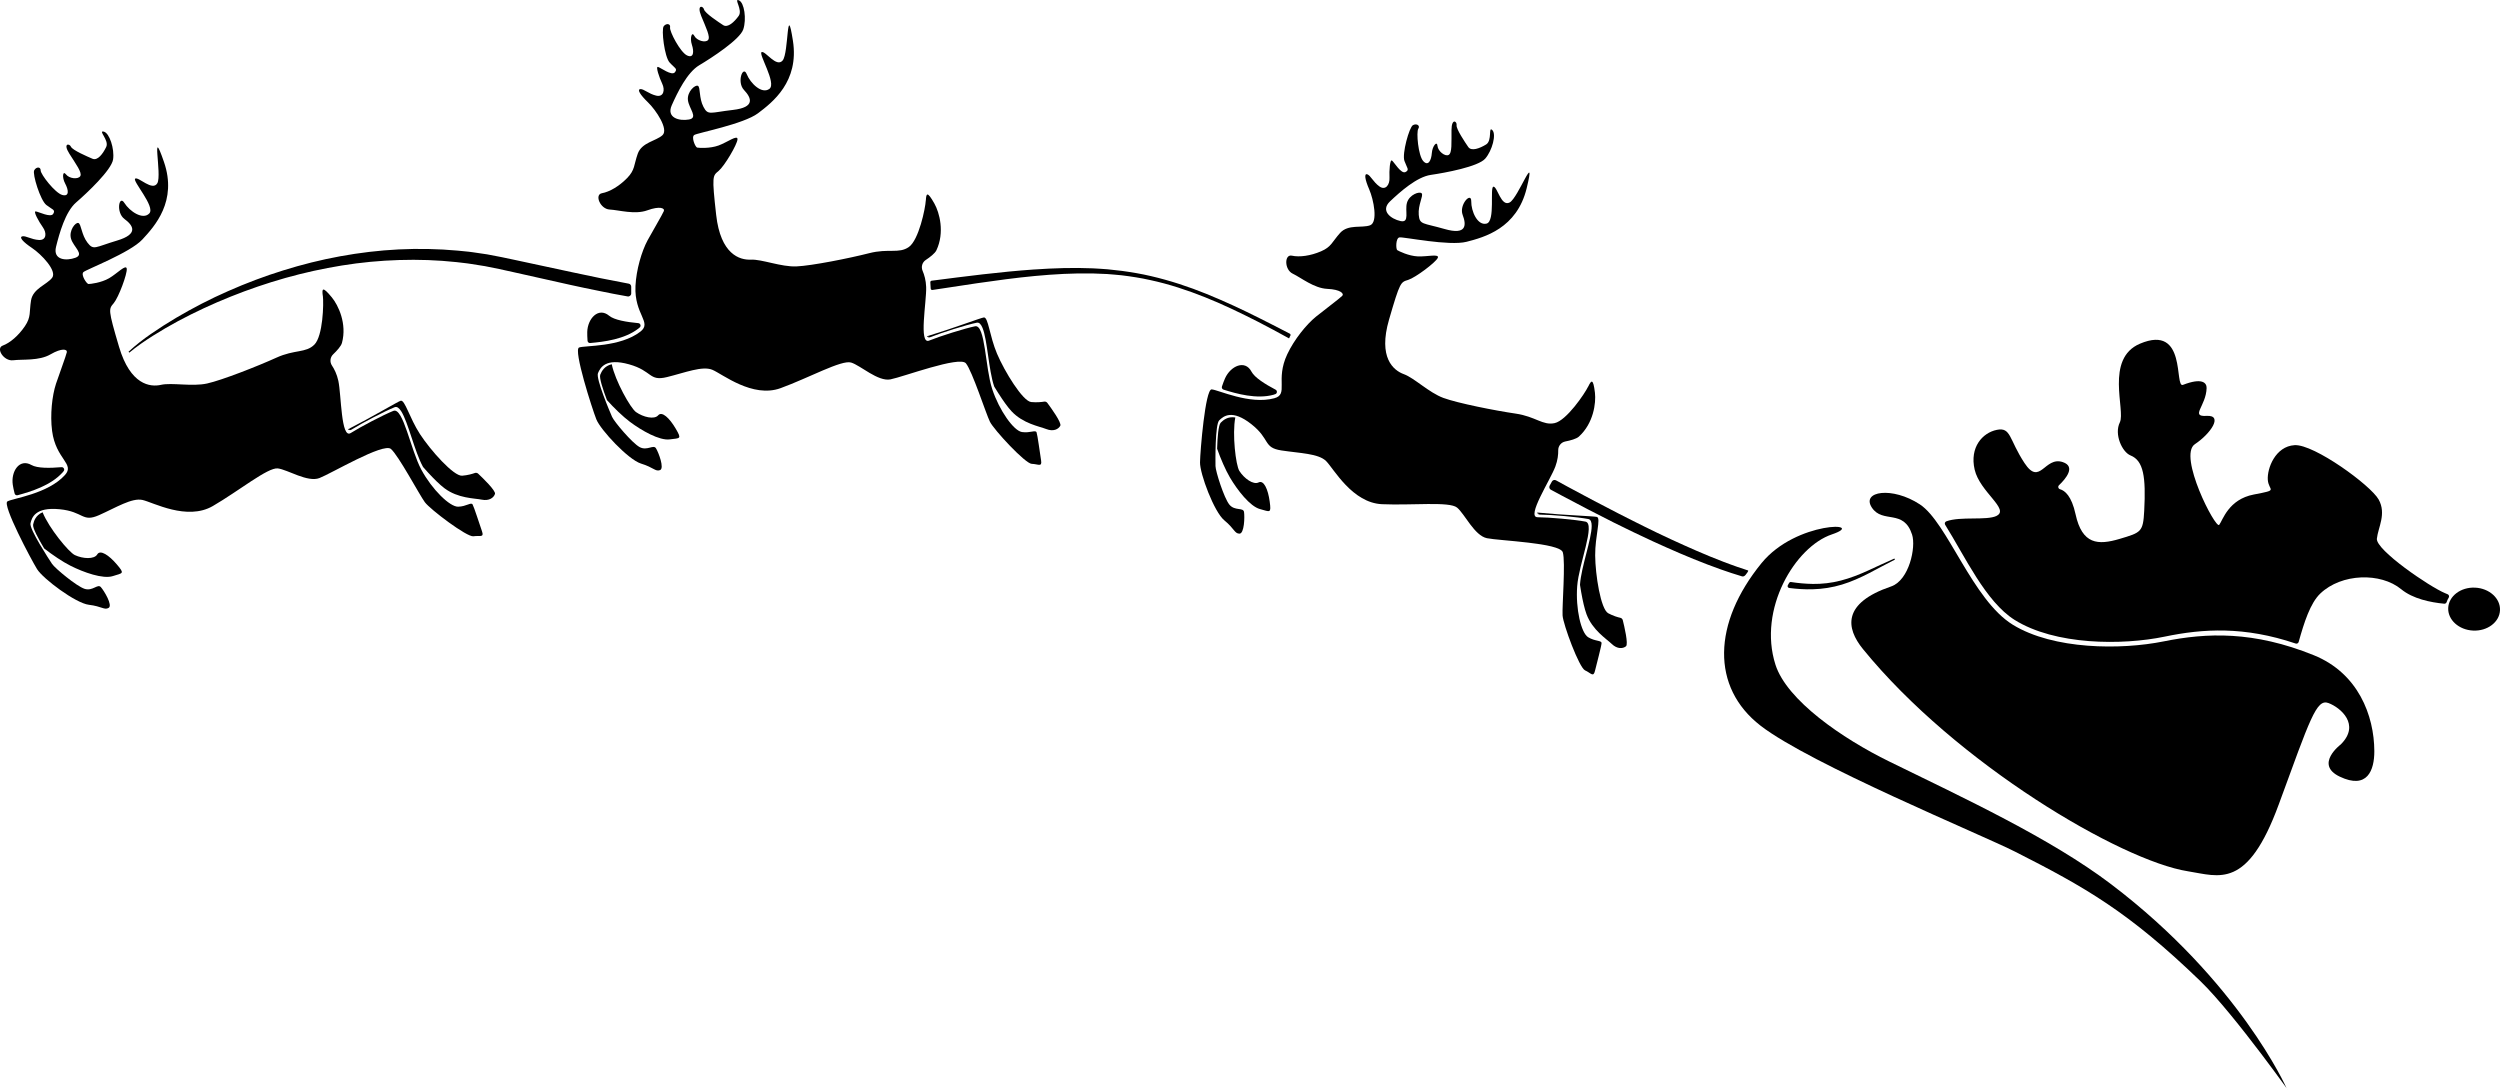 <?xml version="1.0" encoding="UTF-8"?><svg id="objects" xmlns="http://www.w3.org/2000/svg" viewBox="0 0 951.9 415.11"><defs><style>.cls-1{stroke-width:0px;}</style></defs><path class="cls-1" d="m932.18,231.48c-.2,4.51,4.04,8.37,9.49,8.62,5.44.25,10.02-3.21,10.23-7.73.2-4.51-4.04-8.37-9.49-8.62-5.44-.25-10.02,3.21-10.23,7.73Z"/><path class="cls-1" d="m464.8,160.94c1-.99,2.66-2.44,5.56-1.99-1.23,6.33.18,18.22,1.54,20.36,1.81,2.87,5.33,5.39,7.32,4.38,1.99-1.01,3.6,2.61,4.23,7.28.63,4.67.16,3.89-3.68,2.87-3.84-1.02-8.62-7.23-11.44-12-1.69-2.86-3.59-7.25-4.9-10.98.13-4.35.49-9.05,1.38-9.93Z"/><path class="cls-1" d="m484.9,150.31c-6.39,1.75-14.01-.36-19.03-1.95-.5-.16-.77-.7-.6-1.2.42-1.24.82-2.31,1.19-3.13,2.07-4.63,7.59-7.25,10.07-2.5,1.16,2.21,5.18,4.75,9.16,6.84.69.36.67,1.39-.05,1.68-.22.09-.47.17-.74.25Z"/><path class="cls-1" d="m585.96,195.21c9.72.96,20.97,1.31,22.08,1.62,1.63.45-.71,7.31-.66,14.66.05,7.35,2.11,20.48,4.96,22.01,1.92,1.03,3.68,1.53,4.63,1.74.45.1.81.45.92.9.58,2.31,2.2,9.15,1.22,9.94-1.18.96-3.34,1.11-5.41-.88-2.06-1.99-7.36-5.27-9.62-11.33-.76-2.05-1.45-5.13-2.03-8.42-.15-.87-.3-1.75-.43-2.63,0-.1,0-.2-.01-.3.46-6.64,4.44-17.33,4.44-22.26,0-1.48-.35-2.45-1.27-2.63-3.96-.77-13.96-1.65-18.38-1.68-.23,0-.42-.05-.58-.13.04-.2.09-.41.14-.63Z"/><path class="cls-1" d="m585.29,195.14c.22.02.44.04.67.07-.06.22-.11.43-.14.63-.27-.13-.44-.37-.52-.7Z"/><path class="cls-1" d="m604.72,147.17c-1.34,2.77-8.27,12.96-12.79,13.94-4.52.98-7.23-2.52-14.86-3.63-7.63-1.11-22.02-3.95-27.5-5.97s-11.05-7.59-15.04-9.04c-3.99-1.45-9.85-6.27-5.64-20.77,4.2-14.5,4.44-14.24,7.27-15.12,2.83-.89,10.43-6.62,11.27-8.35.84-1.73-4.03-.44-7.57-.6-3.54-.16-7.25-2.02-7.83-2.38-.57-.36-.64-4.59.81-4.86,1.45-.27,18.93,3.39,25.59,1.67,6.66-1.72,19.14-5.04,22.87-20.41,3.73-15.36-3.21,3.74-6.49,5.45s-4.63-5.95-6.14-6.02c-1.52-.07.79,13.21-2.66,14.06s-5.87-4.7-5.82-8.49c.05-3.8-4.74,1.3-3.27,5.17,1.47,3.87,1.55,7.79-6.83,5.39-8.38-2.41-9.55-1.57-9.89-5.39-.33-3.81,1.85-7.26,1.13-8.18-.72-.92-4.7.42-5.61,3.55-.9,3.13,1.17,7.78-2.47,6.98-3.64-.8-7.8-3.9-3.96-7.52,3.84-3.63,10.17-9.29,15.52-10.06,5.35-.77,18.04-3.11,20.71-6.2,2.67-3.09,4.3-9.26,2.69-10.85-1.62-1.59.07,3.97-2.36,5.47-2.43,1.49-5.61,2.7-6.8.96-1.19-1.74-4.67-6.88-4.44-8.31.23-1.42-1.9-2.87-1.94,1.85-.05,4.73.28,8.79-1.11,9.49-1.38.7-4.07-1.45-4.23-3.48-.16-2.03-1.95.08-2.15,2.77s-1.33,5.17-3.26,3.06c-1.93-2.11-2.71-11.1-1.89-12.33.82-1.23-.66-2.14-2.05-1.36-1.39.78-4.21,10.87-3.23,13.61s2.04,3.38.4,4.24c-1.64.85-4.3-3.74-5.12-4.37-.82-.63-1.11,3.92-.97,6.54s-1.49,5-3.86,3.29-3.36-4.2-4.6-4.6-.93,1.9.75,5.77c1.68,3.88,3.4,12.52.31,13.65-3.09,1.13-8.33-.5-11.4,2.9-3.07,3.41-3.28,5.3-7.28,7.01-4,1.72-8.21,2.29-11.09,1.65-2.88-.64-2.9,5.31.32,6.85s8.11,5.56,13.16,5.79c5.05.23,6.5,1.81,5.7,2.66s-7.78,6.11-9.98,7.91c-3.68,3-8.3,8.69-10.95,14.32-4.67,9.92.66,15.23-4.93,16.76-9.39,2.57-21.47-3.26-23.87-3.37-2.4-.11-4.36,23.48-4.42,27.79-.07,4.3,5.35,18.86,9.26,22.07,3.91,3.22,3.83,4.99,5.72,5.07,1.9.09,2.07-6.49,1.77-8.28-.3-1.79-3.53-.29-5.57-2.78-2.04-2.5-5.25-12.65-5.29-14.68-.03-2.03-.17-15.84,1.42-17.41s4.88-4.34,12.22,1.44c7.34,5.78,4.41,8.94,11.45,10.02,7.04,1.08,14.13,1.15,17.04,4.06,2.91,2.92,9.92,15.9,21.29,16.41,11.37.51,25.63-1.12,28.56,1.29,2.93,2.41,6.61,10.68,11.38,11.66,4.77.98,27.78,1.76,28.88,5.36,1.1,3.6-.3,20.63-.08,24.06.22,3.43,6.32,19.91,8.55,20.9,2.23.99,3.17,2.8,3.79.17.63-2.63,2.45-9.39,2.5-10.52.05-1.14-2.38-.61-5.09-2.26-2.71-1.64-4.83-10.86-4.19-19.44.64-8.58,7.07-23.82,3.14-24.59-3.93-.77-13.86-1.64-18.24-1.67-4.39-.03,4.86-14.13,6.78-19.28.91-2.44,1.13-4.61,1.1-6.21-.03-1.62,1.1-3.04,2.69-3.35,1.92-.37,4.2-.98,5.17-1.85,5.59-5.07,6.57-12.81,6.12-16.69-.68-5.76-1.43-4.71-2.55-2.39Z"/><path class="cls-1" d="m228.56,142.65c.54-1.3,1.52-3.27,4.37-3.97,1.29,6.32,7.16,16.76,9.23,18.22,2.77,1.95,6.99,2.94,8.44,1.24,1.45-1.69,4.32,1.03,6.7,5.1s1.64,3.53-2.29,4.06c-3.93.53-10.73-3.37-15.17-6.69-2.66-1.99-6.1-5.32-8.74-8.27-1.54-4.07-3.02-8.54-2.54-9.7Z"/><path class="cls-1" d="m243.05,125.12c-5.23,4.06-13.08,5.03-18.33,5.49-.52.05-.98-.35-1.01-.87-.09-1.3-.13-2.45-.11-3.34.13-5.07,4.23-9.61,8.35-6.17,1.92,1.6,6.61,2.4,11.09,2.81.78.07,1.15,1.02.6,1.58-.17.17-.36.34-.59.51Z"/><path class="cls-1" d="m353.6,127.84c9.34-2.84,19.87-6.83,21.01-6.97,1.68-.2,2.15,7.03,5.01,13.79s9.8,18.11,13.01,18.42c2.16.21,3.99,0,4.95-.16.46-.08.92.11,1.2.48,1.42,1.91,5.54,7.6,4.94,8.71-.72,1.34-2.66,2.31-5.33,1.26-2.67-1.05-8.82-2.05-13.23-6.77-1.49-1.6-3.31-4.18-5.1-7-.47-.74-.94-1.5-1.41-2.26-.04-.09-.08-.18-.13-.27-2.12-6.3-2.54-17.71-4.43-22.26-.57-1.37-1.26-2.12-2.18-1.94-3.96.8-13.52,3.83-17.62,5.49-.22.09-.41.11-.59.1-.04-.2-.08-.41-.11-.64Z"/><path class="cls-1" d="m352.96,128.04c.21-.06.43-.13.64-.19.03.23.07.44.11.64-.3-.02-.55-.17-.75-.44Z"/><path class="cls-1" d="m352.51,76.28c-.17,3.07-2.67,15.14-6.47,17.78-3.8,2.64-7.65.44-15.12,2.35-7.47,1.91-21.86,4.79-27.69,5.03-5.84.23-13.12-2.77-17.36-2.58-4.24.19-11.5-2.02-13.18-17.02-1.68-15-1.35-14.85.92-16.75,2.27-1.9,7.1-10.11,7.2-12.04.11-1.92-3.89,1.14-7.22,2.35-3.33,1.21-7.47.92-8.14.8-.67-.12-2.35-3.99-1.11-4.8,1.23-.81,18.78-4.13,24.27-8.27,5.49-4.15,15.74-12,13.3-27.62-2.44-15.62-1.53,4.68-3.91,7.52-2.38,2.84-6.55-3.72-7.98-3.2-1.43.52,5.8,11.89,2.93,14.01s-7.22-2.09-8.63-5.61c-1.41-3.52-3.88,3.02-1.04,6.03s4.42,6.61-4.24,7.6c-8.66.99-9.43,2.21-11.2-1.18-1.77-3.39-1.08-7.41-2.09-7.99-1.02-.57-4.18,2.19-3.82,5.42.37,3.23,4.06,6.74.4,7.39-3.66.66-8.7-.61-6.55-5.43,2.15-4.82,5.83-12.48,10.48-15.24,4.65-2.76,15.47-9.79,16.75-13.66s.42-10.2-1.68-11.05c-2.1-.85,1.59,3.64-.08,5.95-1.67,2.31-4.15,4.65-5.91,3.49-1.76-1.15-6.95-4.56-7.28-5.97s-2.85-1.93-1.08,2.46c1.77,4.38,3.63,8.01,2.62,9.19-1.01,1.17-4.32.22-5.24-1.6-.93-1.82-1.77.82-.92,3.39s.75,5.29-1.84,4.08c-2.59-1.21-6.75-9.21-6.47-10.66.28-1.45-1.43-1.72-2.41-.47s.28,11.65,2.23,13.81,3.18,2.34,1.99,3.76c-1.19,1.42-5.41-1.8-6.4-2.07s.48,4.04,1.61,6.41c1.13,2.37.54,5.19-2.31,4.52-2.85-.67-4.71-2.6-6.02-2.48s-.13,2.11,2.91,5.05c3.04,2.93,7.94,10.26,5.52,12.49-2.42,2.23-7.89,2.73-9.42,7.05s-1,6.15-4.04,9.27c-3.04,3.12-6.7,5.26-9.61,5.78-2.91.52-.64,6.02,2.93,6.21,3.57.19,9.62,2.03,14.37.3,4.76-1.73,6.7-.82,6.29.27-.41,1.09-4.84,8.63-6.19,11.13-2.25,4.18-4.33,11.21-4.62,17.42-.51,10.95,6.45,13.81,1.87,17.37-7.69,5.97-21.08,5.22-23.34,6.04-2.26.82,4.98,23.36,6.57,27.36,1.59,4,12.17,15.36,17.01,16.84s5.45,3.14,7.23,2.49c1.78-.65-.58-6.79-1.54-8.32-.96-1.54-3.37,1.09-6.21-.44s-9.7-9.67-10.51-11.53-6.23-14.56-5.36-16.63c.87-2.06,2.85-5.88,11.84-3.36,8.99,2.52,7.5,6.56,14.42,4.86s13.49-4.36,17.29-2.78c3.8,1.58,15.26,10.88,25.96,7,10.7-3.89,23.24-10.86,26.87-9.76,3.63,1.1,10.2,7.33,14.98,6.41s26.33-9.02,28.73-6.12c2.4,2.9,7.63,19.17,9.15,22.25,1.52,3.08,13.47,15.97,15.91,16.03,2.44.06,4,1.37,3.57-1.3-.43-2.67-1.34-9.61-1.72-10.68-.39-1.07-2.43.34-5.57-.13-3.13-.48-8.62-8.18-11.32-16.35-2.7-8.17-2.6-24.72-6.53-23.92-3.93.8-13.43,3.8-17.49,5.45-4.06,1.66-.93-14.92-1.13-20.41-.09-2.6-.73-4.69-1.36-6.16-.64-1.49-.15-3.23,1.2-4.12,1.63-1.08,3.5-2.52,4.06-3.69,3.22-6.82,1.16-14.35-.75-17.76-2.83-5.06-3.13-3.8-3.27-1.23Z"/><path class="cls-1" d="m12.61,199.73c.31-1.37.92-3.49,3.61-4.68,2.38,5.99,9.99,15.24,12.29,16.31,3.07,1.44,7.4,1.66,8.52-.26,1.13-1.92,4.44.26,7.49,3.85,3.06,3.59,2.24,3.19-1.54,4.4-3.78,1.22-11.16-1.43-16.11-3.92-2.97-1.49-6.94-4.16-10.05-6.6-2.24-3.73-4.48-7.88-4.2-9.1Z"/><path class="cls-1" d="m23.78,179.93c-4.43,4.92-11.99,7.26-17.07,8.63-.51.14-1.02-.17-1.15-.68-.32-1.27-.56-2.39-.69-3.27-.76-5.02,2.47-10.2,7.13-7.54,2.17,1.24,6.93,1.2,11.41.81.78-.07,1.31.8.87,1.45-.14.2-.3.4-.49.61Z"/><path class="cls-1" d="m133.09,163.15c8.69-4.44,18.36-10.22,19.46-10.56,1.61-.5,3.35,6.54,7.36,12.7,4.01,6.16,12.84,16.1,16.05,15.84,2.17-.17,3.92-.7,4.84-1.03.44-.16.93-.06,1.27.26,1.74,1.63,6.79,6.51,6.4,7.71-.48,1.45-2.21,2.74-5.02,2.18-2.81-.56-9.04-.46-14.21-4.34-1.75-1.31-3.99-3.53-6.26-5.99-.6-.65-1.19-1.31-1.78-1.98-.06-.08-.11-.16-.17-.24-3.2-5.83-5.62-16.98-8.28-21.13-.8-1.24-1.62-1.87-2.49-1.52-3.75,1.49-12.64,6.15-16.38,8.51-.2.13-.38.19-.56.21-.08-.19-.15-.39-.22-.61Z"/><path class="cls-1" d="m132.49,163.45c.2-.1.4-.2.6-.3.07.22.14.42.22.61-.3.04-.57-.07-.82-.3Z"/><path class="cls-1" d="m122.93,112.58c.37,3.06.04,15.38-3.23,18.64s-7.45,1.78-14.47,4.97c-7.02,3.19-20.67,8.57-26.38,9.83-5.7,1.26-13.4-.42-17.54.51-4.14.94-11.67.04-15.97-14.43-4.29-14.47-3.95-14.38-2.05-16.65,1.9-2.27,5.2-11.2,4.97-13.12-.23-1.91-3.63,1.81-6.69,3.59-3.06,1.78-7.19,2.22-7.87,2.22-.68,0-3.01-3.52-1.94-4.53,1.07-1.01,17.76-7.37,22.44-12.42s13.39-14.58,8.23-29.53c-5.15-14.95-.68,4.88-2.52,8.09-1.84,3.21-7.11-2.51-8.42-1.75-1.31.76,7.8,10.69,5.35,13.27-2.45,2.59-7.47-.79-9.49-4.01s-3.29,3.66.04,6.12c3.33,2.46,5.51,5.73-2.84,8.22s-8.89,3.84-11.23.81c-2.34-3.03-2.37-7.11-3.47-7.5-1.1-.39-3.73,2.89-2.8,6.01.93,3.12,5.18,5.92,1.69,7.21-3.49,1.29-8.67.93-7.4-4.19,1.27-5.12,3.54-13.31,7.63-16.85,4.09-3.54,13.5-12.36,14.09-16.4.58-4.04-1.38-10.12-3.6-10.59-2.22-.47,2.21,3.3.97,5.87-1.24,2.57-3.26,5.3-5.2,4.48-1.94-.83-7.65-3.27-8.22-4.59-.57-1.32-3.15-1.39-.63,2.61,2.51,4,4.98,7.25,4.19,8.58-.79,1.33-4.21.98-5.44-.65-1.23-1.62-1.59,1.12-.31,3.5,1.28,2.38,1.67,5.07-1.09,4.34-2.77-.74-8.27-7.88-8.25-9.35.02-1.48-1.71-1.44-2.46-.04-.74,1.41,2.33,11.42,4.63,13.2,2.3,1.79,3.55,1.75,2.62,3.35-.92,1.61-5.64-.82-6.67-.91-1.03-.09,1.18,3.89,2.71,6.03,1.53,2.14,1.44,5.01-1.48,4.85-2.92-.16-5.09-1.73-6.36-1.38-1.26.34.24,2.1,3.75,4.45,3.51,2.35,9.62,8.7,7.63,11.32-1.99,2.62-7.29,4.08-8.03,8.6-.74,4.52.1,6.23-2.34,9.84-2.44,3.61-5.67,6.36-8.44,7.38-2.77,1.02.43,6.04,3.97,5.59,3.54-.45,9.82.3,14.2-2.24s6.45-1.98,6.24-.84c-.21,1.15-3.25,9.34-4.13,12.04-1.48,4.51-2.29,11.8-1.48,17.96,1.43,10.87,8.78,12.46,4.9,16.77-6.52,7.23-19.83,8.85-21.91,10.05-2.08,1.21,9.02,22.12,11.28,25.78s14.69,12.98,19.71,13.58c5.02.6,5.91,2.13,7.55,1.18,1.64-.95-1.77-6.58-2.98-7.92-1.22-1.34-3.13,1.67-6.19.67-3.07-1-11.25-7.81-12.38-9.5-1.12-1.69-8.69-13.24-8.21-15.42s1.77-6.29,11.06-5.39c9.29.9,8.54,5.14,15.05,2.25,6.51-2.9,12.51-6.67,16.53-5.78,4.02.89,16.93,8.03,26.78,2.32,9.85-5.71,20.97-14.78,24.74-14.33,3.77.45,11.33,5.42,15.87,3.67,4.54-1.75,24.33-13.52,27.2-11.09,2.87,2.43,10.89,17.52,12.93,20.29,2.04,2.76,16.07,13.35,18.48,12.97,2.41-.38,4.18.65,3.28-1.9s-3.01-9.22-3.58-10.21c-.57-.99-2.33.77-5.5.85-3.17.08-9.93-6.53-14.02-14.1-4.09-7.57-6.91-23.87-10.64-22.39-3.73,1.48-12.55,6.1-16.26,8.45s-3.54-14.52-4.7-19.89c-.55-2.54-1.54-4.49-2.43-5.82-.9-1.35-.71-3.15.46-4.27,1.41-1.35,3.01-3.09,3.35-4.35,1.97-7.28-1.38-14.33-3.87-17.35-3.68-4.48-3.75-3.19-3.44-.64Z"/><path class="cls-1" d="m870.64,414.35s-18-40.67-66.83-77.69c-23.03-17.46-55.96-32.76-84.48-46.72-17.89-8.76-38.99-23.31-43.31-36.86-6.76-21.17,7.53-44.91,21.48-49.6,13.95-4.69-13.53-5.31-26.77,10.92-18.65,22.87-19.27,47.29-.38,61.91,18.88,14.61,84.12,41.48,97.01,48.02,26.54,13.48,43.04,22.75,70.47,49.25,13.15,12.7,37.3,47.04,32.83,40.78Z"/><path class="cls-1" d="m760.19,196.42c5.18-2.47-6.34-9.07-8.32-17.6-1.98-8.53,3-14.05,8.45-15.15,5.45-1.1,4.57,3.58,10.52,12.63,5.95,9.05,7.6-2.69,14.59-.35,5.07,1.7,1.1,6.38-1.45,8.81-.51.49-.28,1.32.4,1.52,1.82.51,4.39,2.54,5.9,9.48,2.51,11.6,8.58,11.87,16.78,9.43,8.2-2.44,8.95-2.59,9.37-10.69.67-12.89-.23-19.09-5.21-21.09-3.19-1.28-6.31-8.04-4.07-12.59s-5.76-24.26,7.65-29.95c18.08-7.68,12.97,17,16.39,15.67,7.22-2.8,9.05-.84,9,1.22-.19,6.87-6.42,10.97,0,10.59,6.43-.38,1.55,6.78-4.46,10.77-6.56,4.36,7.9,32.44,9.25,30.73,1.34-1.71,3.48-9.72,13.19-11.56,9.71-1.84,5.63-1.26,5.32-5.58-.31-4.32,2.86-12.79,10.22-13.21,7.36-.43,28.94,15.24,31.99,20.7,3.04,5.46-.23,10.63-.68,14.91-.45,4.29,20.03,18.3,25.99,20.76.33.14.65.27.96.4.5.22.7.83.4,1.29-.33.53-.6,1.09-.78,1.68-.13.4-.51.67-.93.63-5.22-.5-11.94-1.86-16.38-5.52-7.81-6.43-22.69-6.09-30.8,1.64-3.82,3.64-6.17,11.02-8.24,18.44-.14.5-.67.77-1.15.6-19.5-6.6-35.24-5.68-49.8-2.64-16.3,3.4-41.87,3.28-57.24-6.38-11.01-6.92-18.95-24.3-26.41-36.19-.31-.49-.08-1.12.45-1.32,5.33-1.98,15.25-.22,19.12-2.06Z"/><path class="cls-1" d="m891.33,283.4s-10.22,7.64-.47,12.3c10.51,5.03,13.22-2.42,13.19-9.7-.06-13.59-6.16-29.67-23-36.5-22.96-9.31-40.81-8.6-57.17-5.29-16.36,3.31-42.02,3.16-57.46-6.32-15.44-9.48-24.91-38.95-35.41-45.84-10.49-6.89-22.4-5.07-18.29,1.2,4.11,6.26,12.1.38,15.32,10.28,1.57,4.81-1.11,17.43-7.99,19.77-18.61,6.33-17.25,15.8-10.71,23.83,35.52,43.65,98.26,80.6,123.74,84.62,12,1.9,22.64,7.1,34.58-25.45,11.94-32.55,14.32-40.34,18.93-38.61,4.61,1.73,12.25,8.19,4.73,15.71Z"/><path class="cls-1" d="m690.16,222.34c3.62.05,7.24-.37,10.76-1.29,3.52-.9,6.94-2.26,10.3-3.78,3.36-1.52,6.7-3.14,10.1-4.61l.19.41c-3.31,1.65-6.52,3.47-9.83,5.16-3.31,1.69-6.72,3.26-10.33,4.35-3.61,1.1-7.38,1.69-11.16,1.79-2.99.09-5.97-.12-8.92-.49-.5-.06-.79-.62-.54-1.06.16-.3.33-.59.49-.86.15-.25.44-.39.73-.35,2.72.42,5.46.68,8.21.72Z"/><path class="cls-1" d="m596.57,185.14c3.24,1.77,6.51,3.49,9.77,5.23l9.83,5.11c3.3,1.65,6.56,3.38,9.89,4.98l4.97,2.43,5,2.36c6.69,3.08,13.42,6.08,20.29,8.7,1.72.63,3.44,1.3,5.17,1.89l2.61.87,1.3.44.18.05c.31.12-.49,1.15-.93,1.69-.35.42-.81.72-1.34.57-2.71-.81-5.39-1.69-8.04-2.63-7.03-2.49-13.91-5.33-20.7-8.36l-5.08-2.29-5.04-2.37-2.52-1.19-2.5-1.22-5-2.45-9.91-5.06c-3.28-1.73-6.58-3.43-9.84-5.18-1.39-.74-2.78-1.49-4.17-2.24-.56-.3-.76-1-.46-1.56l.86-1.57c.3-.55,1-.76,1.55-.45,1.38.75,2.75,1.51,4.13,2.26Z"/><path class="cls-1" d="m57.66,127.03c3.05-2.12,6.19-4.11,9.39-6.01,6.4-3.77,13.02-7.21,19.84-10.19,6.81-3.01,13.79-5.65,20.91-7.86,7.12-2.22,14.37-4.05,21.73-5.39,7.35-1.34,14.8-2.24,22.28-2.61,7.48-.36,15-.22,22.48.46l2.8.28c.93.1,1.87.17,2.8.32l5.58.82,5.53,1.06c1.84.36,3.63.77,5.44,1.15l21.7,4.66c7.08,1.52,14.16,2.99,21.25,4.29.57.1.97.61.95,1.19-.03.8-.03,1.65,0,2.5.02.74-.64,1.3-1.37,1.17h0c-1.83-.34-3.66-.66-5.49-1.01l-5.46-1.1c-3.65-.72-7.27-1.5-10.89-2.29l-21.68-4.85c-1.8-.4-3.62-.83-5.41-1.19l-5.36-1.08-5.4-.86c-.9-.16-1.81-.25-2.71-.36l-2.72-.32c-7.25-.78-14.57-1.03-21.87-.8-7.31.22-14.61.92-21.84,2.09-7.23,1.17-14.41,2.75-21.48,4.74-7.07,2-14.03,4.38-20.86,7.12-6.83,2.74-13.52,5.84-20.02,9.32-3.24,1.76-6.44,3.6-9.55,5.57-3.11,1.98-6.17,4.05-8.99,6.42l-.31-.34c2.73-2.54,5.69-4.8,8.74-6.92Z"/><path class="cls-1" d="m393.79,102.61c7.41-.51,14.87-.76,22.31-.44,1.86.08,3.72.24,5.58.36,1.85.21,3.71.38,5.56.62,3.69.51,7.37,1.12,11,1.98,7.26,1.69,14.35,4.02,21.23,6.82,6.88,2.8,13.61,5.94,20.23,9.27,1.65.85,3.32,1.65,4.96,2.51l6.43,3.31c.31.16.4.56.2.84-.26.35-.23.65-.47.94l-.02.02s-.07-.04-.07-.04c-3.89-2.15-7.73-4.22-11.69-6.26-6.58-3.34-13.23-6.57-20.08-9.31-6.84-2.74-13.85-5.06-21.04-6.6-3.59-.81-7.22-1.36-10.87-1.81-1.83-.2-3.66-.32-5.49-.48-1.84-.07-3.67-.18-5.51-.22-7.35-.14-14.71.28-22.04.97-7.34.69-14.65,1.7-21.96,2.75l-17.02,2.57c-.33.05-.64-.2-.66-.54l-.14-2.39c-.02-.3.2-.56.5-.6,12.96-1.66,25.98-3.37,39.08-4.28Z"/></svg>